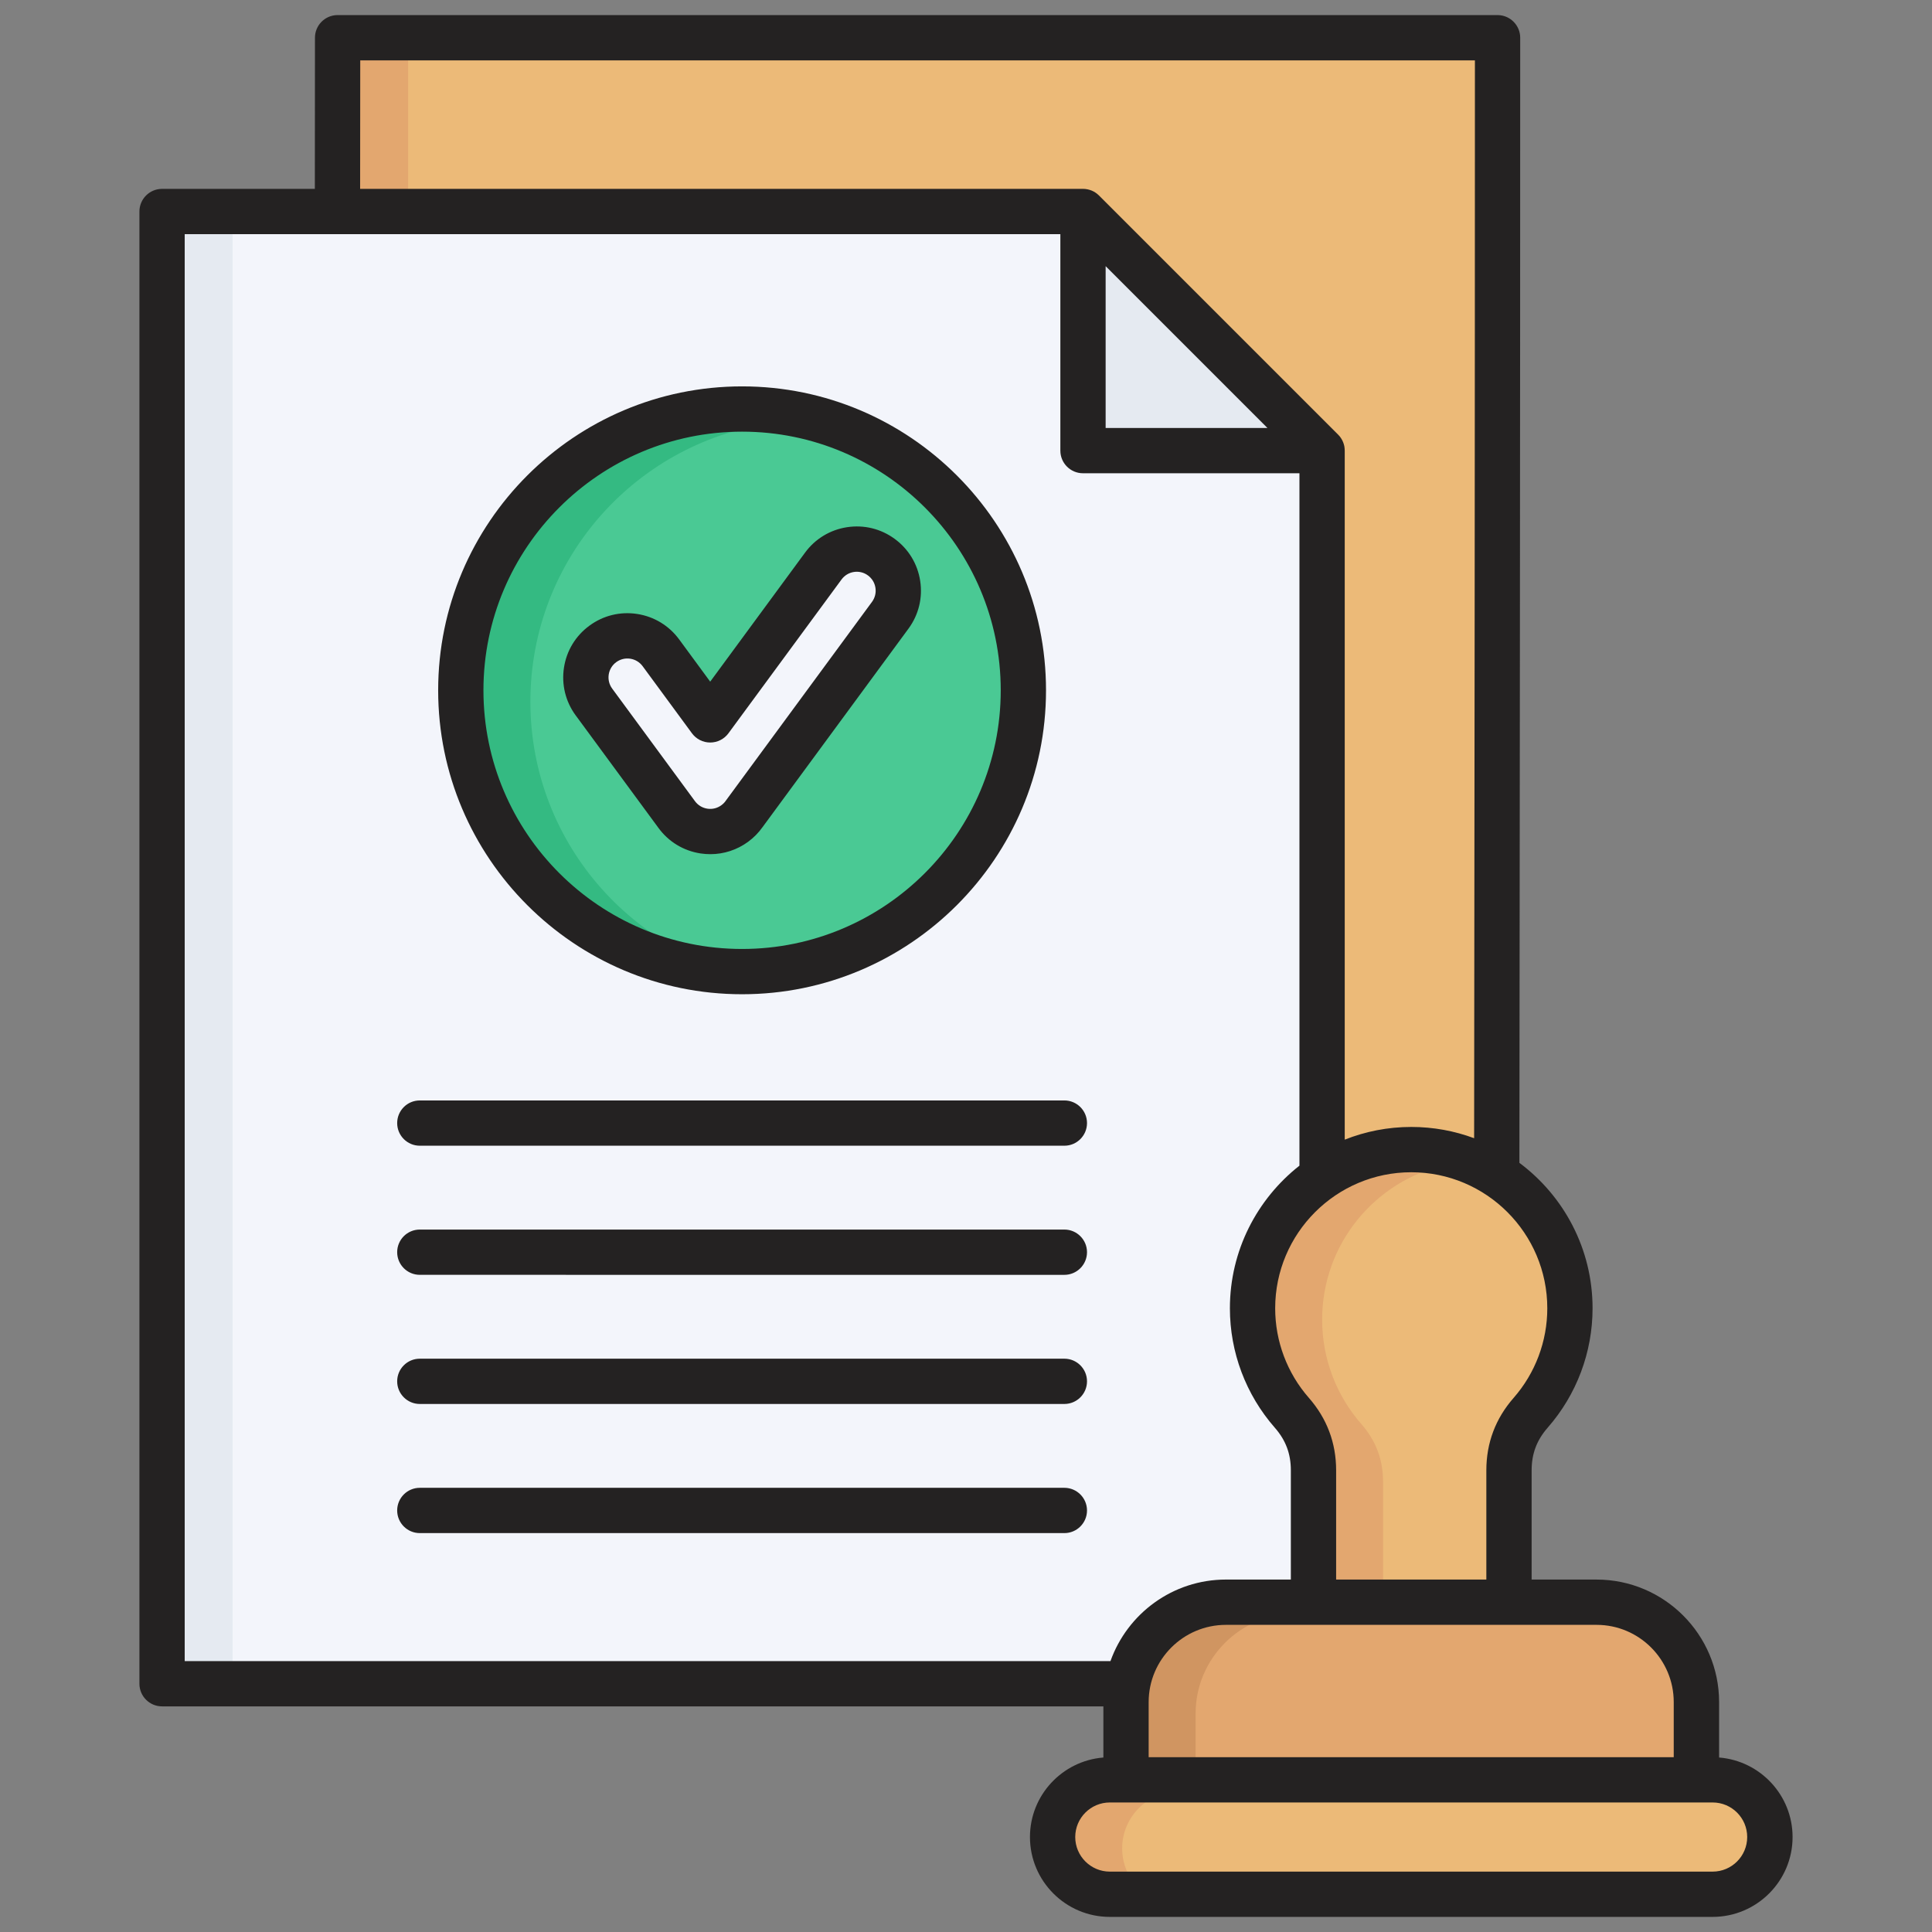 <svg id="Layer_1" viewBox="0 0 512 512" xmlns="http://www.w3.org/2000/svg" data-name="Layer 1"><rect x="0" y="0" width="512" height="512" fill="#808080" stroke="none"/><g fill-rule="evenodd"><path d="m89.139 403.023h307.42c.132-130.009.312-260.025.312-390.022h-307.4l-.333 390.022z" fill="#ecba78"/><path d="m42.953 449.208h307.421v-326.79l-63.365-63.365h-244.056z" fill="#f3f5fb"/><path d="m350.374 122.418-63.365-63.365v63.365z" fill="#e5eaf1"/><path d="m348.089 439.823h51.815v-47.161c0-5.841 1.889-10.863 5.737-15.257 6.48-7.398 10.408-17.088 10.408-27.695 0-23.225-18.828-42.053-42.053-42.053s-42.053 18.828-42.053 42.053c0 10.608 3.928 20.297 10.408 27.695 3.848 4.393 5.737 9.416 5.737 15.257v47.161z" fill="#e3a76f"/><path d="m366.527 439.823h33.377v-47.161c0-5.841 1.889-10.863 5.737-15.257 6.48-7.398 10.408-17.088 10.408-27.695 0-20.058-14.043-36.834-32.834-41.037-18.79 4.203-32.834 20.979-32.834 41.037 0 10.608 3.928 20.297 10.408 27.695 3.848 4.393 5.737 9.416 5.737 15.257v47.161z" fill="#ecba78"/><path d="m324.887 427.602h98.219c14.563 0 26.478 11.915 26.478 26.478v26.479h-151.176v-26.479c0-14.563 11.916-26.478 26.479-26.478z" fill="#d09561"/><path d="m343.326 427.602h79.781c14.563 0 26.478 11.915 26.478 26.478v26.479h-132.737v-26.479c0-14.563 11.915-26.478 26.478-26.478z" fill="#e3a76f"/><path d="m294.109 505h159.775c8.34 0 15.163-6.823 15.163-15.163 0-8.34-6.823-15.163-15.163-15.163h-159.775c-8.34 0-15.163 6.823-15.163 15.163 0 8.34 6.823 15.163 15.163 15.163z" fill="#e3a76f"/><path d="m312.547 505h141.337c8.34 0 15.163-6.823 15.163-15.163 0-8.34-6.823-15.163-15.163-15.163h-141.337c-8.34 0-15.163 6.823-15.163 15.163 0 8.34 6.823 15.163 15.163 15.163z" fill="#ecba78"/></g><path d="m42.953 59.053h18.682v390.155h-18.682z" fill="#e5eaf1"/><path d="m89.471 13h18.682v46.053h-18.682z" fill="#e3a76f"/><circle cx="196.664" cy="185.942" fill="#34ba82" r="74.546"/><path d="m205.883 111.964c36.82 4.542 65.327 35.93 65.327 73.979s-28.507 69.437-65.327 73.979c-36.82-4.542-65.327-35.93-65.327-73.979s28.507-69.437 65.327-73.979z" fill="#4ac994" fill-rule="evenodd"/><path d="m157.394 189.022c-3.594-4.903-2.533-11.791 2.37-15.385s11.791-2.533 15.385 2.37l13.063 17.767 29.964-40.754c3.594-4.903 10.482-5.964 15.385-2.37s5.964 10.482 2.37 15.385l-38.701 52.637c-.673.961-1.512 1.83-2.511 2.562-4.903 3.594-11.792 2.533-15.385-2.37l-21.941-29.842z" fill="#f3f5fb" fill-rule="evenodd"/><path d="m161.317 178.754c.212-1.322.912-2.484 1.991-3.277 1.079-.789 2.401-1.11 3.718-.912 1.33.207 2.493.912 3.29 1.996l13.061 17.769c1.132 1.537 2.92 2.445 4.832 2.445s3.709-.908 4.837-2.445l29.971-40.763c.793-1.075 1.951-1.784 3.273-1.987 1.317-.203 2.647.119 3.718.912 1.079.789 1.788 1.952 1.991 3.273.212 1.322-.119 2.643-.898 3.718l-38.702 52.634c-.031.04-.057.075-.079.115-.308.445-.7.833-1.15 1.163-1.079.793-2.401 1.119-3.722.912-1.322-.203-2.489-.912-3.282-1.996l-21.936-29.834c-.793-1.079-1.11-2.401-.912-3.722zm235.751-174.753h-307.799c-3.221.105-5.801 2.75-5.801 5.996l-.031 40.054h-40.49c-3.308 0-5.999 2.687-5.999 6.004v390.152c0 3.317 2.692 5.999 5.999 5.999h249.459v13.554c-10.88.872-19.457 9.981-19.457 21.077 0 11.669 9.488 21.161 21.157 21.161h159.757c11.673 0 21.188-9.492 21.188-21.161 0-11.096-8.59-20.205-19.47-21.077v-14.682c0-17.906-14.58-32.477-32.473-32.477h-17.21v-28.94c0-4.4 1.348-7.991 4.246-11.303 7.673-8.757 11.902-19.994 11.902-31.649 0-15.761-7.629-29.777-19.39-38.543.101-96.899.212-197.032.212-298.168 0-3.242-2.585-5.891-5.801-5.996zm-244.508 185.575 21.941 29.834c2.678 3.665 6.629 6.061 11.118 6.757.881.132 1.758.198 2.63.198 3.59 0 7.07-1.132 10.021-3.291 1.48-1.092 2.771-2.405 3.828-3.898l38.671-52.595c2.691-3.665 3.78-8.153 3.088-12.646-.687-4.488-3.088-8.44-6.748-11.122-3.66-2.692-8.162-3.788-12.651-3.097-4.488.692-8.44 3.092-11.118 6.748l-25.13 34.182-8.22-11.188c-2.691-3.661-6.643-6.061-11.131-6.753s-8.982.405-12.638 3.092c-3.674 2.683-6.074 6.638-6.762 11.127-.692 4.489.41 8.982 3.088 12.642q.013.004.013.009zm135.508 108.052c0 3.313-2.691 5.999-6 5.999h-170.813c-3.317 0-6-2.687-6-5.999s2.682-5.999 6-5.999h170.813c3.308 0 6 2.683 6 5.999zm-91.411-183.235c-37.79 0-68.54 30.751-68.54 68.549s30.751 68.545 68.54 68.545 68.549-30.746 68.549-68.545-30.751-68.549-68.549-68.549zm0 149.093c44.419 0 80.548-36.129 80.548-80.544s-36.129-80.548-80.548-80.548-80.539 36.133-80.539 80.548 36.129 80.544 80.539 80.544zm91.411 136.803c0 3.312-2.691 5.999-6 5.999h-170.813c-3.317 0-6-2.687-6-5.999s2.682-6.004 6-6.004h170.813c3.308 0 6 2.692 6 6.004zm0-34.222c0 3.313-2.691 6-6 6h-170.813c-3.317 0-6-2.687-6-6s2.682-5.999 6-5.999h170.813c3.308 0 6 2.687 6 5.999zm0-34.222c0 3.312-2.691 6.004-6 6.004l-170.813-.004c-3.317 0-6-2.687-6-5.999s2.682-5.999 6-5.999h170.813c3.308 0 6 2.687 6 5.999zm165.796 164.154h-159.757c-5.048 0-9.158-4.11-9.158-9.163s4.11-9.162 9.158-9.162h159.757c5.065 0 9.162 4.11 9.162 9.162s-4.097 9.163-9.162 9.163zm-404.917-55.793h245.34c4.48-12.576 16.501-21.606 30.601-21.606h17.201v-28.94c0-4.4-1.352-7.991-4.251-11.303-7.673-8.757-11.902-19.994-11.902-31.649 0-15.325 7.233-28.989 18.43-37.794v-183.495h-57.361c-3.321 0-6-2.687-6-5.999v-57.365h-232.058v378.153zm286.94-326.786h-42.882v-42.882zm-240.419-97.419-.031 34.05h191.57c.203 0 .401.013.603.031.15.018.3.039.449.07.04.005.088.009.128.018.181.035.352.079.52.132.022.004.031.009.04.009.181.057.352.119.52.185.013.005.022.009.044.013.159.071.308.141.458.22.022.013.048.022.071.031.141.079.278.163.41.251.031.018.062.035.088.053.132.088.26.185.383.282.031.022.057.044.088.071.163.123.299.255.441.397l63.36 63.36c.137.141.269.287.397.436.031.035.053.075.084.106.088.119.189.242.269.366.017.039.048.079.07.114.079.128.158.26.229.392.022.026.031.061.048.088.07.145.141.291.202.441.009.022.018.049.031.066.057.158.119.321.168.484.013.026.013.053.022.075.048.163.088.326.128.493.013.053.013.101.022.154.017.141.048.286.057.432.022.198.031.397.031.599v182.601c5.462-2.163 11.413-3.365 17.633-3.365 5.85 0 11.47 1.057 16.659 2.986.097-92.948.207-188.821.207-285.641h-295.399zm314.581 330.708c0 8.744-3.171 17.175-8.92 23.742-4.801 5.475-7.233 11.937-7.233 19.21v28.94h-39.807v-28.94c0-7.273-2.432-13.735-7.22-19.21-5.761-6.568-8.933-14.999-8.933-23.742 0-19.879 16.179-36.05 36.063-36.05s36.05 16.17 36.05 36.05zm13.061 83.896c11.29 0 20.447 9.184 20.447 20.474v14.598h-139.151v-14.598c0-11.29 9.18-20.474 20.483-20.474z" fill="#242222" fill-rule="evenodd"/></svg>